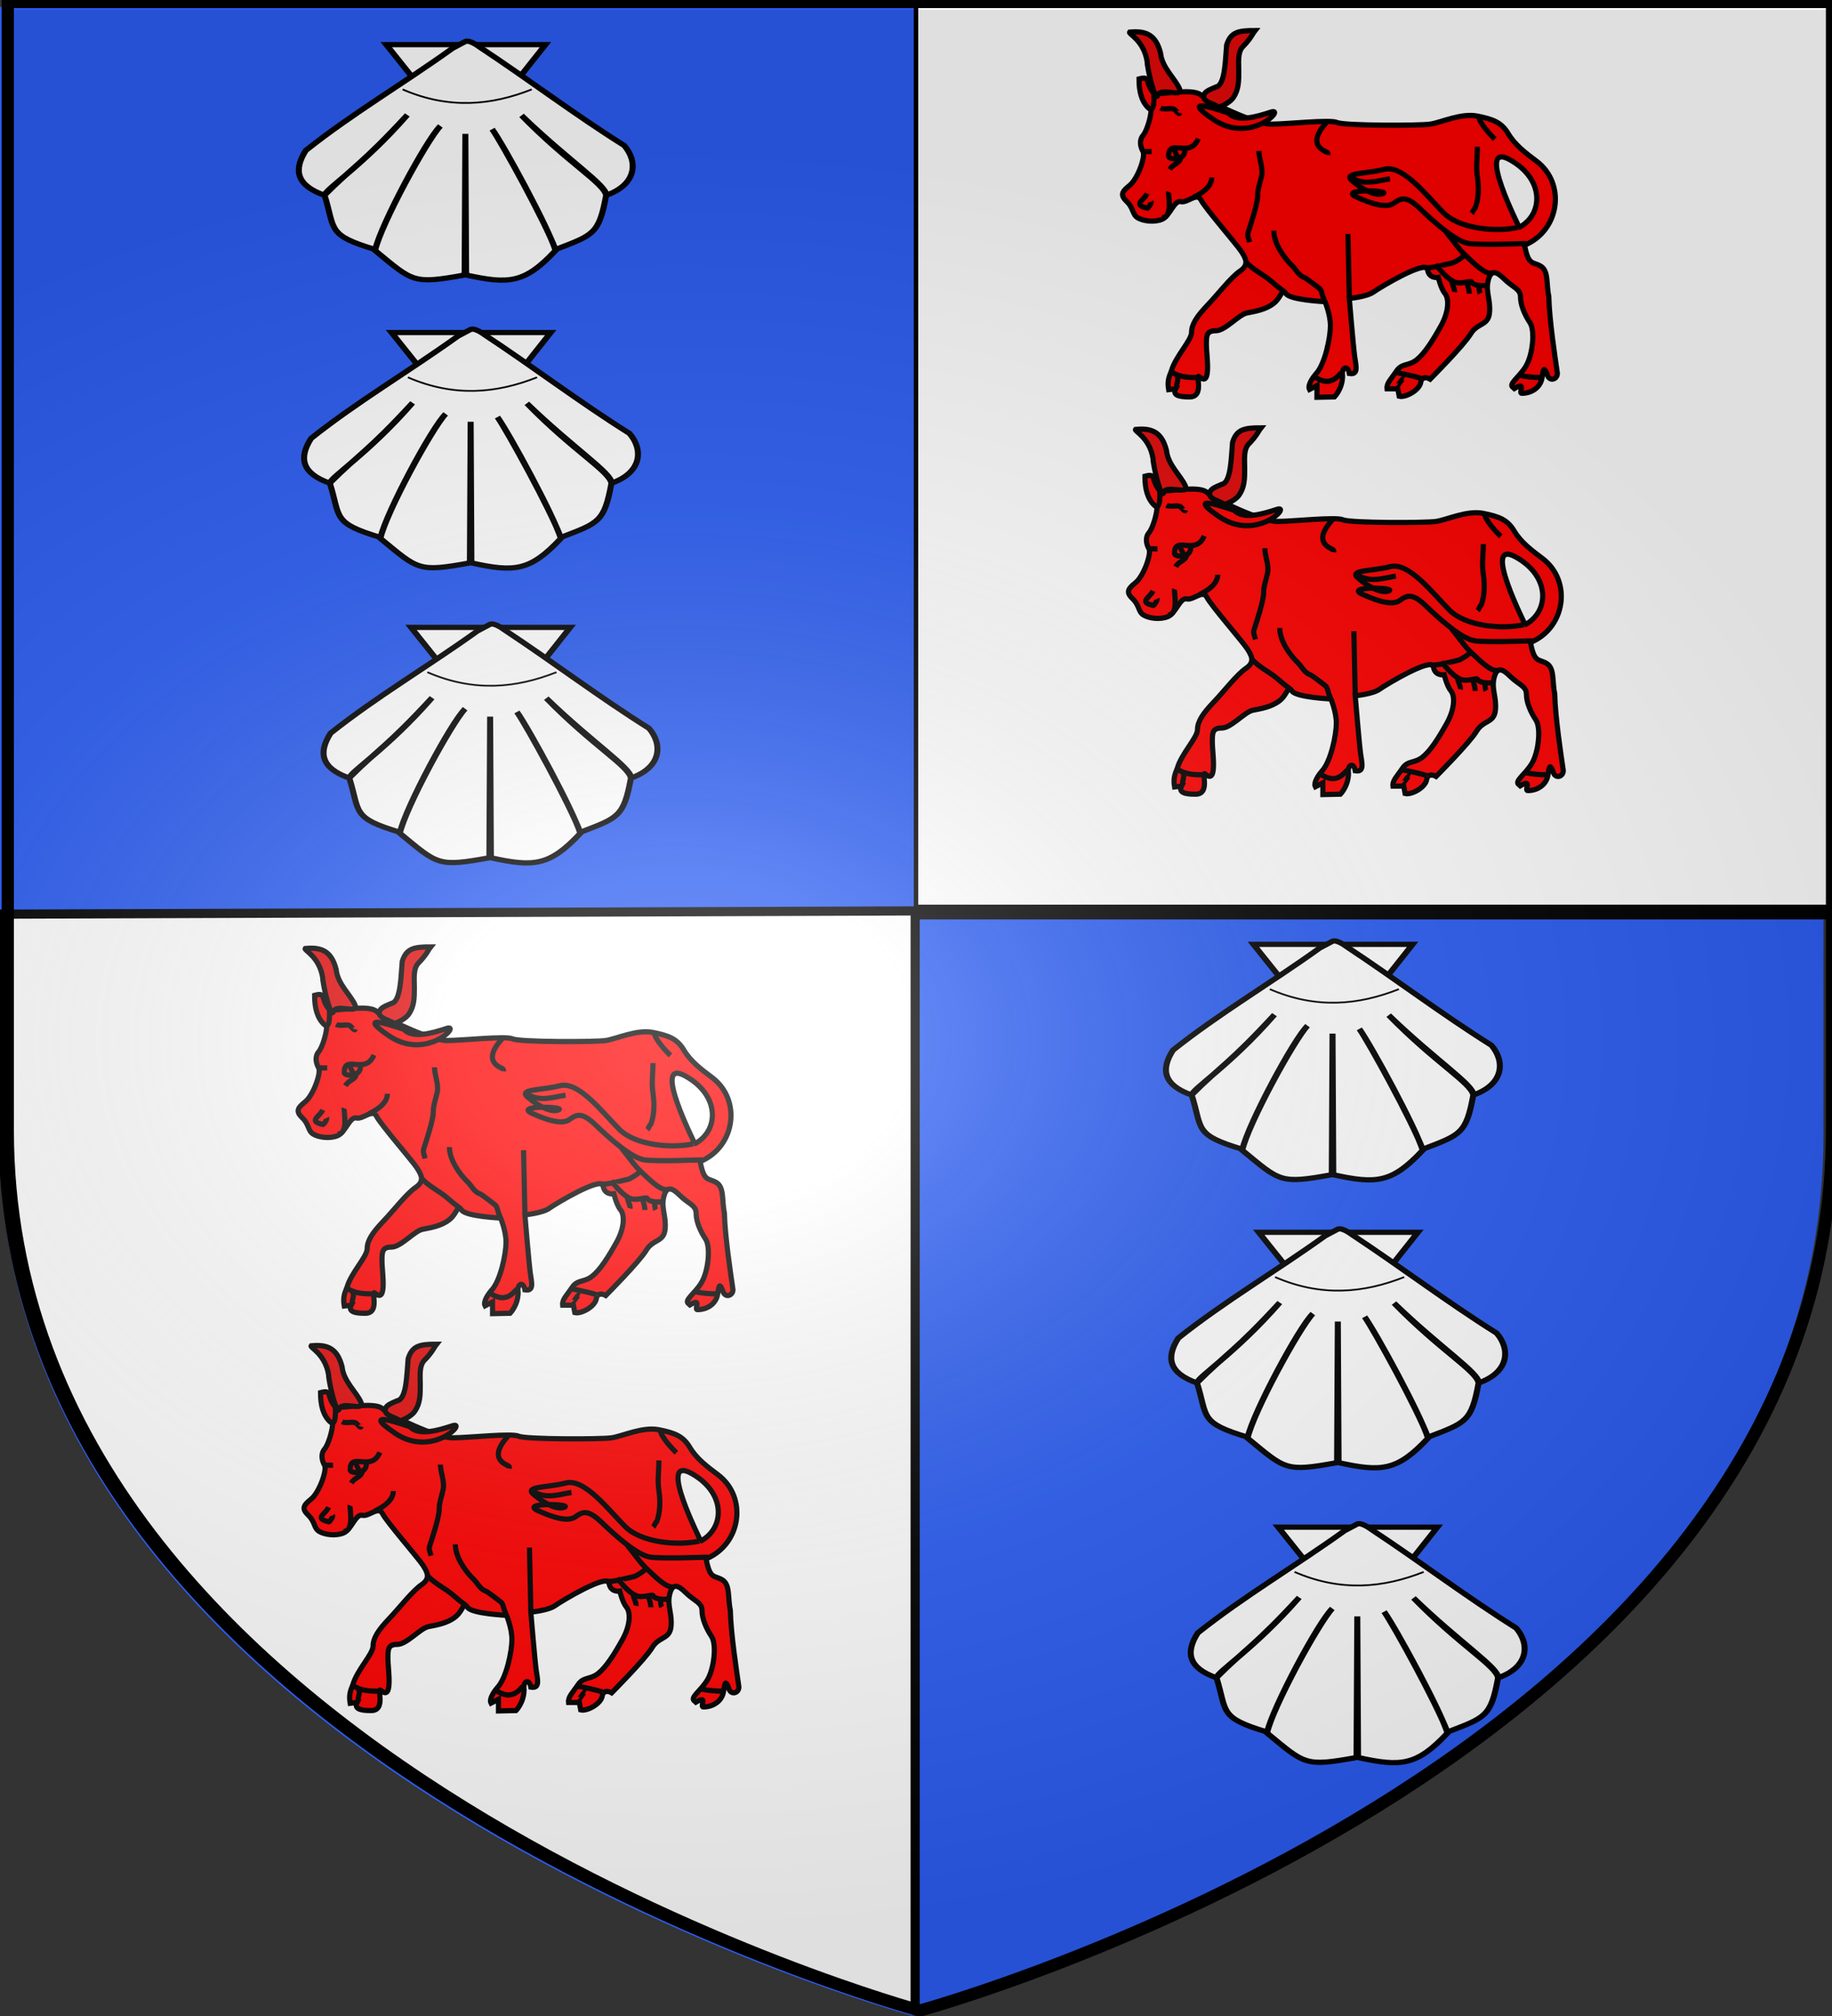 <svg xmlns="http://www.w3.org/2000/svg" xmlns:xlink="http://www.w3.org/1999/xlink" width="600" height="660" version="1.0"><rect width="100%" height="100%" fill="#333333" stroke="none"/><defs><linearGradient id="b"><stop offset="0" style="stop-color:white;stop-opacity:.314"/><stop offset=".19" style="stop-color:white;stop-opacity:.251"/><stop offset=".6" style="stop-color:#6b6b6b;stop-opacity:.125"/><stop offset="1" style="stop-color:black;stop-opacity:.125"/></linearGradient><linearGradient id="a"><stop offset="0" style="stop-color:#fd0000;stop-opacity:1"/><stop offset=".5" style="stop-color:#e77275;stop-opacity:.659"/><stop offset="1" style="stop-color:black;stop-opacity:.323"/></linearGradient><radialGradient xlink:href="#b" id="h" cx="221.445" cy="226.331" r="300" fx="221.445" fy="226.331" gradientTransform="matrix(1.354 0 0 .977 -77.911 119.464)" gradientUnits="userSpaceOnUse"/></defs><g style="display:inline"><path d="M298.499 659.81s298.723-81.384 298.723-288.214V2.258H-.224v369.338C-.224 578.426 298.5 659.81 298.5 659.81z" style="fill:#2b5df2;fill-opacity:1;fill-rule:evenodd;stroke:none;stroke-width:1px;stroke-linecap:butt;stroke-linejoin:miter;stroke-opacity:1;display:inline"/><g style="opacity:1;fill:#fff;display:inline"><path d="M1.532 2.114h596.466v179.009H1.532z" style="opacity:1;fill:#fff;fill-opacity:1;fill-rule:nonzero;stroke:#000;stroke-width:2.902;stroke-miterlimit:4;stroke-dasharray:none;stroke-opacity:1" transform="matrix(.506 0 0 1.668 299.224 -3.526)"/></g><path d="M299.723 658.213v-360L1 299.277V370c0 206.83 298.723 288.213 298.723 288.213z" style="fill:#fff;fill-opacity:1;fill-rule:evenodd;stroke:#000;stroke-width:3;stroke-linecap:butt;stroke-linejoin:miter;stroke-miterlimit:4;stroke-dasharray:none;stroke-opacity:1;display:inline"/></g><g style="opacity:1;display:inline"><g id="c" style="fill:#fff;fill-opacity:1;display:inline"><path d="m160.088 143.24 39.926 57.312 39.536-57.313h-79.462z" style="fill:#fff;fill-opacity:1;fill-rule:evenodd;stroke:#000;stroke-width:3;stroke-linecap:butt;stroke-linejoin:miter;stroke-miterlimit:4;stroke-dasharray:none;stroke-opacity:1" transform="matrix(.656 0 0 .571 21.487 -67.18)"/><path d="M193.205 145.317c-24.415 20.16-49.988 37.34-73.277 58.592-6.371 11.439-4.51 20.095 9.277 25.69 14.759-16.923 18.768-17.905 41.384-46.036-22.423 29.559-41.451 42.844-41.29 46.098 5.38 19.66.987 22.705 25.28 31.063 2.902-14.41 25.627-63.19 32.519-70.814-6.737 8.182-29.757 56.596-32.581 71.376 18.946 17.92 18.758 19.452 44.688 14.031l.375-80.91.375 80.91c21.424 5.42 29.314 4.79 44.656-14.03-3.592-13.246-25.626-59.965-31.649-69.575 4.754 7.79 26.431 52.995 31.618 69.012 18.887-8.358 21.702-8.7 25.28-31.063-1.023-6.998-18.882-18.38-42.222-45.815 23.119 25.667 42.651 40.11 42.317 45.753 15.186-6.163 15.882-19.27 8.924-28.525-25.179-18.144-47.189-37.48-72.369-56.59 0 0-4.642-4.098-6.93-3.042l-6.375 3.875z" style="fill:#fff;fill-opacity:1;fill-rule:evenodd;stroke:#000;stroke-width:3;stroke-linecap:butt;stroke-linejoin:miter;stroke-miterlimit:4;stroke-dasharray:none;stroke-opacity:1" transform="matrix(.656 0 0 .571 21.487 -67.18)"/><path d="M168.248 168.921c23.134 11.519 44.287 9.173 64.465 0" style="fill:#fff;fill-opacity:1;fill-rule:evenodd;stroke:#000;stroke-width:1;stroke-linecap:butt;stroke-linejoin:miter;stroke-miterlimit:4;stroke-dasharray:none;stroke-opacity:1" transform="matrix(.656 0 0 .571 21.487 -67.18)"/></g><use xlink:href="#c" id="f" width="600" height="660" x="0" y="0" style="display:inline" transform="translate(1.733 94.26)"/><use xlink:href="#c" id="g" width="600" height="660" x="0" y="0" style="display:inline" transform="translate(8.11 190.791)"/><g id="d" style="display:inline"><path d="M-126.308 104.674c2.007 10.298 4.014 7.921 8.027 10.298 4.014 2.376 2.676 8.713 4.014 15.05.237 11.229 3.227 30.567 4.132 36.764.905 3.589-4.073 5.545-5.076.979-1.338-3.169-1.732-2.889-2.4 1.864-.67 4.753-5.038 7.641-9.799 7.735-2.557.42 2.636-6.243-3.973-2.33l-.552-.512c-2.754-1.63 2.951-4.893 6.296-10.438 3.345-5.545 4.683-17.427 2.007-21.388-2.676-3.96-4.683-8.713-4.683-12.674 0-3.96-4.014-4.752-8.027-8.713-4.014-3.96-6.69-4.753-8.028.792s1.338 9.506.67 15.843c-.67 6.337-6.022 4.752-9.366 10.297-3.345 5.545-20.069 22.18-20.069 22.18s-4.014-2.376-4.682 1.584c-.67 3.96-7.693 7.596-10.704 6.803l-.669-3.634h-5.351c-.335-2.773 2.006-4.753 4.682-8.714 2.676-3.96 6.021-2.376 10.035-5.545 4.013-3.168 8.027-9.505 12.04-16.634 4.015-7.13 4.015-13.466 2.008-15.843-2.007-2.376-3.345-7.921-3.345-7.921s-4.683.792-5.352-3.96c-.669-4.754-23.413 8.713-26.758 11.089-3.345 2.376-12.04 3.169-12.04 3.169s2.006 23.763 2.675 28.516c.669 4.753 2.007 9.11-2.676 8.318-.669-4.357-4.014-3.169-3.345 1.188 0 6.337-4.014 10.298-4.014 10.298l-8.696.186v-5.732l-3.738 1.91c-.67-1.187.059-3.89 3.07-7.454 4.682-4.753 7.358-18.22 7.358-23.764 0-5.545-2.676-11.882-2.676-11.882s-17.393-.792-19.4-3.96c-2.007-3.17-2.007 1.583-6.02 4.752-4.014 3.168-9.366 3.96-13.38 4.753-4.013.792-10.703 8.713-15.385 8.713-4.683 0-4.683 2.376-4.683 7.13 0 4.752 2.676 20.71-3.345 15.562-2.676-2.376 3.01 10.182-5.351 9.786-4.683 0-8.244-.793-6.572-3.961l-3.463.396c-.669-3.96 0-5.941 1.338-9.11 2.007-7.129 10.035-15.05 10.035-19.01 0-3.961 2.675-7.922 8.027-13.467 5.352-5.545 11.372-13.466 16.055-16.635 4.682-3.168 2.676-6.337.669-9.505-2.007-3.169-18.062-21.388-20.069-25.348-2.007-3.961-6.69 1.584-10.034.792-3.345-.792-5.352 7.129-9.365 8.713-4.014 1.584-9.366.792-12.042-.792s-2.007-4.753-5.351-7.921c-3.345-3.169-2.676-4.753 1.338-7.922 4.013-3.168 8.027-14.258 6.69-16.635-1.339-2.376-2.008-5.544 0-7.92 2.006-2.377 4.013-9.506 4.013-12.675 0-3.168 2.007-7.921 4.683-7.921 2.675 0 16.723-2.377 20.068.792 3.345 3.169 26.758 14.258 34.786 14.258 8.027 0 29.434-2.376 32.778-.792 3.345 1.584 40.807 1.584 46.158.792 5.352-.792 15.386-5.545 23.414-3.96 8.027 1.584 12.04 3.168 15.385 8.713 3.345 5.545 8.697 9.506 14.049 13.466 14.717 11.09 11.372 34.062-6.021 41.191z" style="fill:red;fill-opacity:1;fill-rule:evenodd;stroke:#000;stroke-width:1.918pt;stroke-linecap:butt;stroke-linejoin:miter;stroke-opacity:1" transform="matrix(.66 0 0 .667 312.67 310.453)"/><path d="M-310.27 30.214c-4.683-5.545-1.338-8.714-7.359-7.13 0 6.338 1.338 11.09 4.683 14.259 3.345 3.169 2.676-6.337 2.676-7.13z" style="fill:red;fill-opacity:1;fill-rule:evenodd;stroke:#000;stroke-width:1.918pt;stroke-linecap:butt;stroke-linejoin:miter;stroke-opacity:1" transform="matrix(.66 0 0 .667 312.67 310.453)"/><path d="M-128.984 95.96c12.041-6.336 12.71-23.763-4.683-33.269-17.392-9.505 5.352 34.062 4.683 33.27z" style="fill:#fff;fill-opacity:1;fill-rule:evenodd;stroke:#000;stroke-width:1.918pt;stroke-linecap:butt;stroke-linejoin:miter;stroke-opacity:1" transform="matrix(.66 0 0 .667 312.67 310.453)"/><path d="M-224.644 44.472c-4.139 4.608-8.015 10.74-.415 14.256.88.408 1.28.542 1.173 1.655M-149.052 41.304c0 3.06 5.84 9.288 8.027 11.285M-149.721 56.354c0 5.702-.776 9.559-.007 14.693.785 5.232.706 10.635-1.02 15.242-.685.443-1.066 1.95-1.782 2.752M-250.733 97.545c0 6.345 4.986 13.22 9.06 17.141 2.056 1.978 3.204 4.958 6.219 5.877.511.156 7.162 5.086 7.608 5.565 1.204 1.296 1.034 3.936 2.409 5.525M-264.781 112.595c3.471 4.111 8.613 6.259 12.594 9.602 2.178 1.829 3.662 3.16 6.412 5.08M-165.442 97.941c3.27 3.872 6.48 8.767 10.25 12.126 2.956 2.633 8.666 8.707 12.408 8.402M-175.81 115.81c4.776 0 9.293-1.48 13.928-2.485.82-.178 5.893-3.145 5.633-4.025" style="fill:red;fill-opacity:1;fill-rule:evenodd;stroke:#000;stroke-width:1.918pt;stroke-linecap:butt;stroke-linejoin:miter;stroke-opacity:1" transform="matrix(.66 0 0 .667 312.67 310.453)"/><path d="M-170.459 114.18c2.967 3.513 6.414 7.547 9.881 8.732 3.038 1.038 7.788-1.144 8.093-.046.349 1.257 3.887 1.678 5.1 1.644.136-.004 2.698-.023 2.378-.031" style="fill:red;fill-opacity:1;fill-rule:evenodd;stroke:#000;stroke-width:1.918pt;stroke-linecap:butt;stroke-linejoin:miter;stroke-opacity:1" transform="matrix(.66 0 0 .667 312.67 310.453)"/><path d="M-162.432 122.101c0 1.863 1.67 4.046 1.346 5.607M-155.073 122.893c.66 1.565 1.37 3.947 1.339 5.564M-148.934 125.13c0 .536.257 2.676.55 3.233M-258.13 58.404c0 3.729 2.162 8.39 1.376 12.115-.786 3.725-1.994 6.31-2.006 10.17-.01 3.55-3.589 14.352-4.748 17.831-.487 1.462.36 3.127.743 4.632M-281.505 71.405c0 4.986-5.893 8.262-9.242 9.847M-288.195 52.393c-4.26 10.089-14.98-.697-14.707 8.742.045 1.562 8.253 2.328 8.049-3.285" style="fill:red;fill-opacity:1;fill-rule:evenodd;stroke:#000;stroke-width:1.918pt;stroke-linecap:butt;stroke-linejoin:miter;stroke-opacity:1" transform="matrix(.66 0 0 .667 312.67 310.453)"/><path d="M-296.891 61.107c0 3.598-3.727 3.265-5.452 6.39M-306.925 37.343c1.937 1.147 5.534-.412 7.017.792.767.624 2.16 2.627 2.453 1.58M-315.622 58.73h4.243M-306.256 91.208c5.696 0 2.918-11.682 3.332-12.725M-313.615 79.326c-1.44 3.412-7.552 5.459.142 7.163.407.09 2.185-2.626 1.87-3.24M-213.272 130.022l-.669-30.893M-129.653 95.96c-10.703 2.377-28.765.793-36.792-7.128-8.028-7.922-20.069-23.765-29.434-21.388-9.366 2.376-20.738 1.584-16.055 5.545 4.683 3.96 11.372 7.921 15.386 6.337 4.013-1.584-22.076-2.376-13.38 1.584 8.697 3.961 15.387 5.545 18.732 3.169 3.344-2.377 6.02-3.96 12.71 2.376 6.69 6.337 18.061 16.635 24.75 17.427 6.69.792 26.759 0 26.759 0h1.652" style="fill:red;fill-opacity:1;fill-rule:evenodd;stroke:#000;stroke-width:1.918pt;stroke-linecap:butt;stroke-linejoin:miter;stroke-opacity:1" transform="matrix(.66 0 0 .667 312.67 310.453)"/><path d="M-212.603 71.405c6.975 4.13 12.702 1.732 19.52.693M-128.315 168.65c2.904.653 7.145.979 10.05.979M-189.859 173.59c.686.659 2.925-4.08 3.917-3.625M-189.859 167.252c1.07 0 13.51 2.668 13.148 3.338M-229.996 169.629c5.351 3.168 8.942 2.24 12.74-2.419M-300.905 167.252c3.785 2.241 7.956 2.377 12.077 2.377" style="fill:red;fill-opacity:1;fill-rule:evenodd;stroke:#000;stroke-width:1.918pt;stroke-linecap:butt;stroke-linejoin:miter;stroke-opacity:1" transform="matrix(.66 0 0 .667 312.67 310.453)"/><path d="M-298.898 168.045c1.322 3.131-.385 3.973.005 6.44M-273.478 39.72c4.683 4.752 14.048 1.98 21.407-.397 7.358-2.376-10.035 16.24-28.765 3.565-18.73-12.674 6.69-3.169 7.358-3.169z" style="fill:red;fill-opacity:1;fill-rule:evenodd;stroke:#000;stroke-width:1.918pt;stroke-linecap:butt;stroke-linejoin:miter;stroke-opacity:1" transform="matrix(.66 0 0 .667 312.67 310.453)"/><path d="M-260.099-.68c-8.362 0-12.04.793-14.048 7.13-.669 7.13-.669 19.803-5.351 20.595-3.68 1.585-6.021 2.377-6.021 4.753 0 2.772 5.686 3.565 7.359 5.149 2.675-.792 6.02-2.773 7.358-4.753 2.676-3.96 2.676-7.921 2.676-13.07 0-3.96-.67-9.11 2.007-11.882 4.013-3.96 5.351-7.13 6.02-7.921zM-322.311.113c8.027-.792 13.044 1.188 15.386 10.298.669 7.129 7.358 12.674 9.365 17.426 2.007 4.753-9.365-.792-10.703 3.169-1.338 3.96-5.352-13.466-5.352-16.635C-315.287 4.073-322.98.905-322.311.113z" style="fill:#e20909;fill-opacity:1;fill-rule:evenodd;stroke:#000;stroke-width:1.918pt;stroke-linecap:butt;stroke-linejoin:miter;stroke-opacity:1" transform="matrix(.66 0 0 .667 312.67 310.453)"/><path d="M-300.236 57.542c1.004 2.773 2.036 3.996 2.036 3.996" style="fill:none;fill-opacity:1;fill-rule:evenodd;stroke:#000;stroke-width:1.918pt;stroke-linecap:butt;stroke-linejoin:miter;stroke-opacity:1" transform="matrix(.66 0 0 .667 312.67 310.453)"/></g><use xlink:href="#d" id="e" width="600" height="660" x="0" y="0" style="display:inline" transform="translate(1.938 130.066)"/><use xlink:href="#d" width="600" height="660" style="display:inline" transform="translate(270 -300)"/><use xlink:href="#e" width="600" height="660" style="display:inline" transform="translate(270 -300)"/><use xlink:href="#c" width="600" height="660" style="display:inline" transform="translate(284.007 294.555)"/><use xlink:href="#f" width="600" height="660" style="display:inline" transform="translate(284.007 294.555)"/><use xlink:href="#g" width="600" height="660" style="display:inline" transform="translate(284.007 294.555)"/></g><g style="display:inline"><path d="M300 658.723s298.723-81.384 298.723-288.213V3.17H1.277V370.51C1.277 577.339 300 658.723 300 658.723z" style="opacity:1;fill:url(#h);fill-opacity:1;fill-rule:evenodd;stroke:none;stroke-width:1px;stroke-linecap:butt;stroke-linejoin:miter;stroke-opacity:1"/></g><g style="display:inline"><path d="M301.277 658.213S2.555 576.83 2.555 370V.661H600V370c0 206.83-298.723 288.213-298.723 288.213z" style="opacity:1;fill:none;fill-opacity:1;fill-rule:evenodd;stroke:#000;stroke-width:4;stroke-linecap:butt;stroke-linejoin:miter;stroke-miterlimit:4;stroke-dasharray:none;stroke-opacity:1"/></g></svg>
